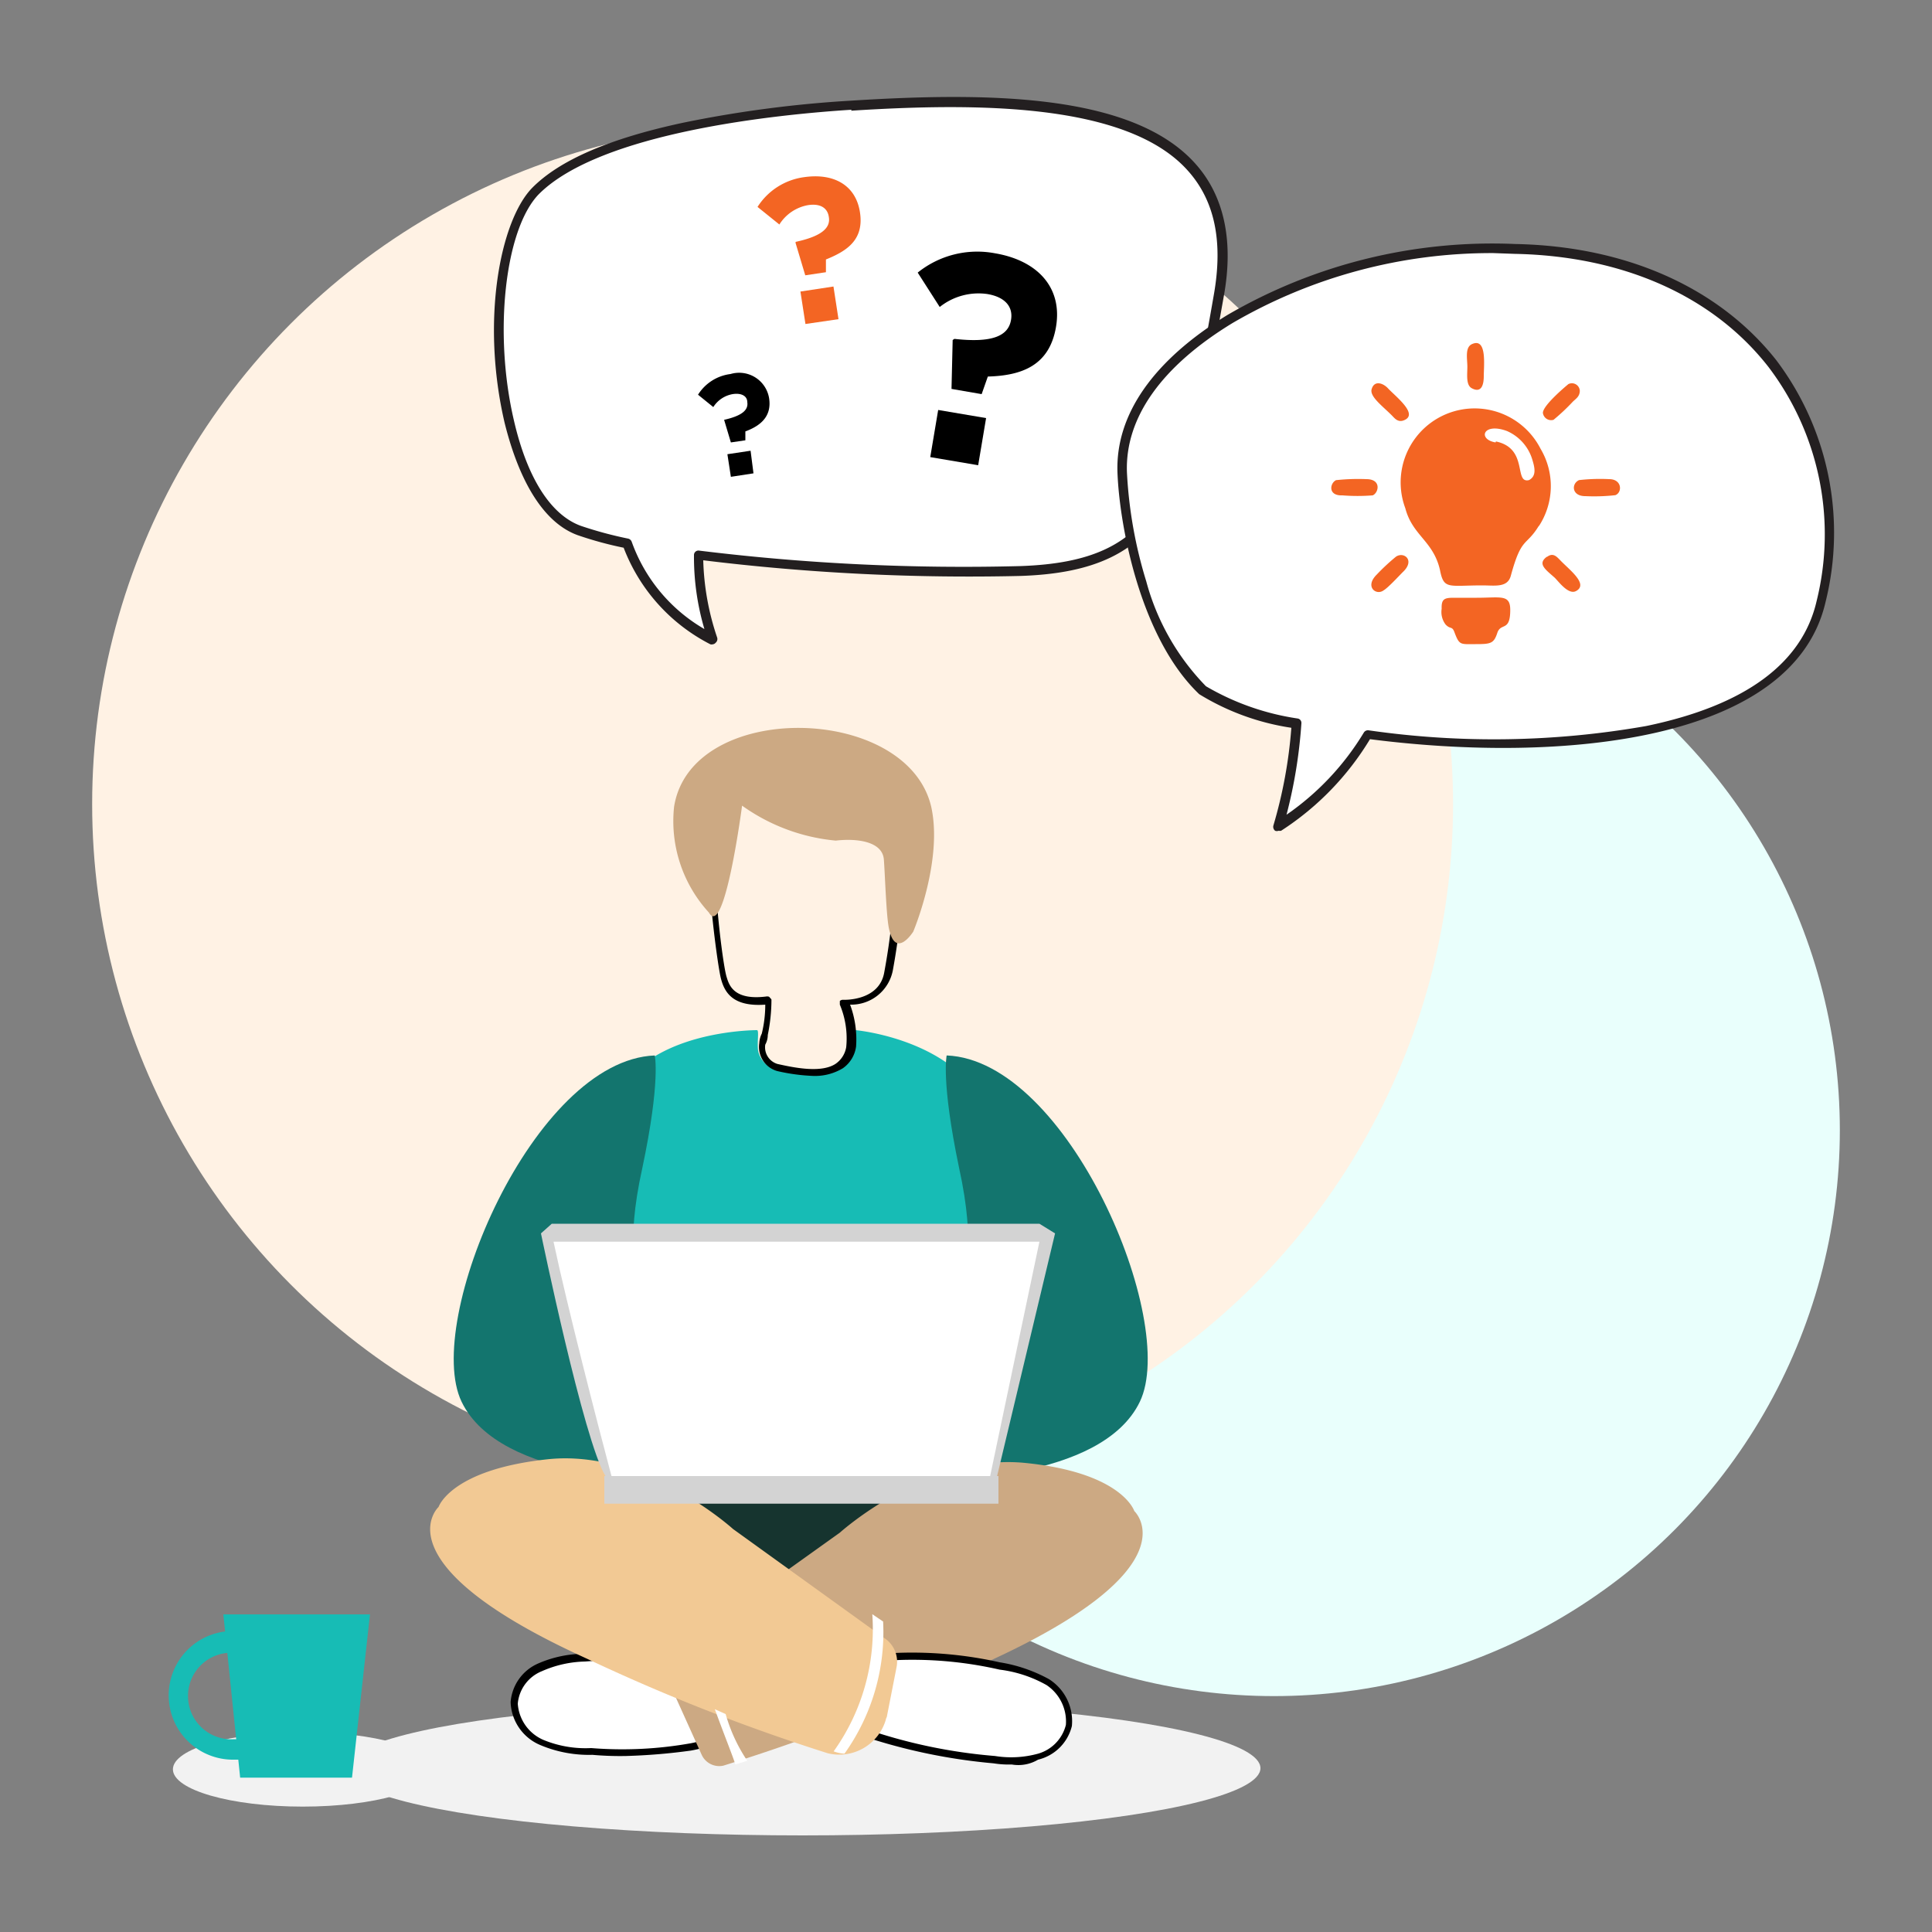 <svg xmlns="http://www.w3.org/2000/svg" id="Layer_1" data-name="Layer 1" viewBox="0 0 100 100"><rect x="0" y="0" width="100" height="100" fill="#808080" stroke="none"/><title>Brainstorm</title><circle cx="65.94" cy="58.5" r="29.29" style="fill:#e9fffc"></circle><circle cx="39.99" cy="41.62" r="35.22" style="fill:#fff2e4"></circle><ellipse cx="15.67" cy="91.58" rx="6.72" ry="1.93" style="fill:#f2f2f2"></ellipse><ellipse cx="41.54" cy="91.52" rx="23.7" ry="3.48" style="fill:#f2f2f2"></ellipse><polygon points="18.22 92.01 12.43 92.01 11.56 83.56 19.15 83.56 18.22 92.01" style="fill:#17bcb5"></polygon><path d="M12.87,91.08h-.75a3.33,3.33,0,0,1-.31-6.65h1.06v1.12h-.75a2.24,2.24,0,1,0,0,4.47h.75Z" style="fill:#17bcb5"></path><path d="M51.18,62.41c2.37-8.28-6.9-9.09-6.9-9.09s.06.63-.06,1.06a1.22,1.22,0,0,1-.87.94,4.9,4.9,0,0,1-1.62.06,4.9,4.9,0,0,1-1.62-.06,1.22,1.22,0,0,1-.87-.94c-.06-.43.06-1.06-.06-1.06s-10.64,0-6.91,9.09C33.33,65,33.83,69.31,34,73.23c.13,4.1-.43,7.9-.37,9.39,0,.5-.06,1.18.5,1.18a52.22,52.22,0,0,0,7.71-.06,62,62,0,0,0,7.71.06c.56,0,.5-.68.5-1.18.06-1.49-.5-5.35-.37-9.39A45,45,0,0,1,51.18,62.41Z" style="fill:#17bcb5"></path><path d="M49,54.63c6.28.25,12,13.75,10,17.92s-10.51,4-10.51,4l-6-3.17s8-3.55,7.65-5.6.43-3.11-.5-7.34C48.7,55.94,49,54.63,49,54.63Z" style="fill:#13756e"></path><path d="M33.89,54.63c-6.28.25-12,13.75-10,17.92s10.51,4,10.51,4l6-3.17s-8-3.55-7.65-5.6-.44-3.11.5-7.34C34.2,55.94,33.89,54.63,33.89,54.63Z" style="fill:#13756e"></path><path d="M49.57,73.54a16.72,16.72,0,0,0-5-.56A29.76,29.76,0,0,0,36.82,74a14.69,14.69,0,0,0-2.74,1c-.06,3.36-.44,6.29-.44,7.53,0,.5-.06,1.18.5,1.18a52.22,52.22,0,0,0,7.71-.06,62.15,62.15,0,0,0,7.72.06c.56,0,.49-.68.49-1.18A80.27,80.27,0,0,1,49.57,73.54Z" style="fill:#16342f"></path><path d="M37.25,86.17a26.33,26.33,0,0,0-7-.38,6,6,0,0,0-2.3.5,2.2,2.2,0,0,0-1.3,1.81,2.37,2.37,0,0,0,1.43,2.05,7.19,7.19,0,0,0,2.55.5,21.28,21.28,0,0,0,5.22-.25,7.86,7.86,0,0,0,4.48-2.49" style="fill:#fff"></path><path d="M32.4,90.89a16.29,16.29,0,0,1-1.74-.06,6.48,6.48,0,0,1-2.68-.5,2.5,2.5,0,0,1-1.55-2.23,2.38,2.38,0,0,1,1.43-2,6,6,0,0,1,2.36-.5,29.45,29.45,0,0,1,7,.37c.13,0,.19.13.19.25h0c0,.12-.13.19-.25.19A25.88,25.88,0,0,0,30.28,86a5.81,5.81,0,0,0-2.23.5,2,2,0,0,0-1.25,1.68,2.2,2.2,0,0,0,1.31,1.87,5.72,5.72,0,0,0,2.49.43,20.19,20.19,0,0,0,5.16-.25,8,8,0,0,0,4.35-2.42c.06-.07.19-.13.25,0s.13.18,0,.25h0a8.18,8.18,0,0,1-4.6,2.55A30.53,30.53,0,0,1,32.4,90.89Z"></path><path d="M42.1,55.69a9.89,9.89,0,0,1-1.86-.25A1.29,1.29,0,0,1,39.3,54a1.23,1.23,0,0,1,.13-.5A6.32,6.32,0,0,0,39.61,52c-1.67.12-2.11-.62-2.3-1.37s-1.05-7-.43-8.65c1-2.67,5.22-1.86,7.59-1,2.17.81,2.24,2.73,2.3,3.79v.31a35.11,35.11,0,0,1-.56,5.16A2.19,2.19,0,0,1,44,52a5.14,5.14,0,0,1,.31,2.17,1.64,1.64,0,0,1-.68,1.12A2.79,2.79,0,0,1,42.1,55.69Zm-2.36-4.11c.06,0,.06,0,.12.07s.07.06.07.12a9.17,9.17,0,0,1-.19,1.8,1.05,1.05,0,0,1-.13.5.9.9,0,0,0,.63,1c.81.18,2.24.49,3,0a1.31,1.31,0,0,0,.56-.87h0A4.52,4.52,0,0,0,43.47,52v-.19a.24.24,0,0,1,.19-.06c.06,0,1.86.06,2.11-1.43a34.45,34.45,0,0,0,.56-5.1v-.31c0-1.06-.06-2.74-2-3.49s-6.22-1.55-7.09.81c-.62,1.43.13,7.59.37,8.34.13.43.38,1.24,2.12,1Z"></path><path d="M43.47,79.33s4.54-4.11,9.58-3.61,5.66,2.49,5.66,2.49,3.17,2.92-7.65,7.83a100.51,100.51,0,0,1-13.62,5.35,1,1,0,0,1-1.12-.56L34.14,86Z" style="fill:#cca983"></path><path d="M44.59,89.71a28.65,28.65,0,0,0,6.84,1.43A5.93,5.93,0,0,0,53.8,91a2.06,2.06,0,0,0,.43-3.86,7.1,7.1,0,0,0-2.49-.87,20.73,20.73,0,0,0-5.16-.5,8.06,8.06,0,0,0-4.79,1.81" style="fill:#fff"></path><path d="M52.37,91.33a5,5,0,0,1-.94-.06,29.66,29.66,0,0,1-6.84-1.43c-.12-.06-.12-.13-.12-.25s.12-.13.25-.13a27.39,27.39,0,0,0,6.78,1.43,5.26,5.26,0,0,0,2.23-.12,2.07,2.07,0,0,0,1.44-1.49,2.27,2.27,0,0,0-1-2.06,6.57,6.57,0,0,0-2.43-.8,20.27,20.27,0,0,0-5.16-.5,8.14,8.14,0,0,0-4.73,1.74.18.18,0,0,1-.24,0h0a.18.18,0,0,1,0-.25h0a8.23,8.23,0,0,1,4.91-1.86,20.73,20.73,0,0,1,5.22.49,7.87,7.87,0,0,1,2.55.87,2.57,2.57,0,0,1,1.19,2.43,2.37,2.37,0,0,1-1.75,1.74A2,2,0,0,1,52.37,91.33Z"></path><path d="M37.94,79.14S33.39,75,28.36,75.53,22.7,78,22.7,78s-3.18,2.92,7.65,7.84a99.76,99.76,0,0,0,12.5,4.91,2.51,2.51,0,0,0,3-1.74c0-.06.06-.13.06-.19l.5-2.55a1.46,1.46,0,0,0-.56-1.43Z" style="fill:#f2c994"></path><path d="M31.34,76.4C30.22,74.6,28,63.84,28,63.84l.56-.5H53.8l.81.5-3,12.56Z" style="fill:#d3d3d3"></path><path d="M31.65,76.4c-.68-2.55-2.3-8.83-3-12.13H53.8L51.25,76.4Z" style="fill:#fff"></path><rect x="31.28" y="76.4" width="20.4" height="1.43" style="fill:#d3d3d3"></rect><path d="M36.69,47.23a7,7,0,0,1-1.8-5.47c.87-5.54,12.06-5.35,13.31,0,.62,2.79-.93,6.46-.93,6.46S46.33,49.72,46,48c-.13-.69-.19-2.68-.25-3.49-.06-1-1.49-1.12-2.49-1a9.9,9.9,0,0,1-4.85-1.81S37.5,48.66,36.69,47.23Z" style="fill:#cca983"></path><path d="M45.15,83.55a10.87,10.87,0,0,1-2,7.1,1.87,1.87,0,0,0,.56.12,10.82,10.82,0,0,0,2-6.84Z" style="fill:#fff"></path><path d="M37,88.47c.5,1.37,1,2.61,1.06,2.86l.62-.19a8.47,8.47,0,0,1-1.12-2.42Z" style="fill:#fff"></path><path d="M44.06,5.44c-4.38.28-13.21,1.25-16.35,4.45S25.34,25.76,30,27.45a19.61,19.61,0,0,0,2.48.67,9,9,0,0,0,4.42,5,13.52,13.52,0,0,1-.73-4.36,111.89,111.89,0,0,0,16.67.8c7.46-.25,8.49-4.17,10.26-14.25C64.81,5.58,55,4.74,44.06,5.44Z" style="fill:#fff"></path><path d="M36.89,33.35a.24.24,0,0,1-.12,0,9.37,9.37,0,0,1-4.49-5,18.67,18.67,0,0,1-2.38-.65c-1.71-.62-3-2.68-3.78-5.81-1.24-5.31-.23-10.44,1.41-12.15,1.41-1.44,4-2.57,7.84-3.39a60.75,60.75,0,0,1,8.68-1.14h0c7-.44,14.55-.4,17.82,3.26,1.49,1.66,2,4,1.47,6.88-1.78,10.09-2.81,14.2-10.5,14.46A112.74,112.74,0,0,1,36.4,29a13.49,13.49,0,0,0,.72,4,.25.25,0,0,1-.08.27A.22.22,0,0,1,36.89,33.35ZM44.08,5.68c-3.81.24-13,1.16-16.2,4.38-1.75,1.82-2.34,7.18-1.28,11.7.69,3,1.92,4.9,3.47,5.46a20.25,20.25,0,0,0,2.45.66.26.26,0,0,1,.18.17,8.53,8.53,0,0,0,3.76,4.51,13.16,13.16,0,0,1-.54-3.83.23.23,0,0,1,.27-.23,112.11,112.11,0,0,0,16.63.8c7.23-.25,8.23-3.8,10-14,.5-2.79.06-4.91-1.34-6.47-3.15-3.53-11-3.51-17.43-3.1Z" style="fill:#231f20"></path><path d="M78.42,12.88a27,27,0,0,0-14.77,3.64c-3.68,2.24-5.67,5-5.56,7.93S59.3,33,62.26,35.7a13.14,13.14,0,0,0,4.87,1.73,24.35,24.35,0,0,1-.95,5.32,14.27,14.27,0,0,0,4.6-4.7c9,1.17,21.76.52,23.47-6.89C96.38,21.94,90.31,13.11,78.42,12.88Z" style="fill:#fff"></path><path d="M66.18,43A.25.25,0,0,1,66,43a.26.26,0,0,1-.09-.27,24.19,24.19,0,0,0,.93-5.06,12.67,12.67,0,0,1-4.77-1.74C59,33,57.94,27.16,57.84,24.46c-.11-3,1.86-5.81,5.68-8.15a27.25,27.25,0,0,1,14.91-3.68c5.75.11,10.54,2.26,13.5,6a14.82,14.82,0,0,1,2.56,12.53c-1.67,7.26-13.71,8.37-23.58,7.1A14.66,14.66,0,0,1,66.31,43,.33.33,0,0,1,66.18,43ZM77.3,13.1a26.6,26.6,0,0,0-13.52,3.63c-3.67,2.24-5.55,4.9-5.45,7.71a23,23,0,0,0,1,5.65,12.36,12.36,0,0,0,3.09,5.43,13.18,13.18,0,0,0,4.75,1.67.23.23,0,0,1,.19.25,25.48,25.48,0,0,1-.77,4.73,13.89,13.89,0,0,0,4-4.25.25.25,0,0,1,.24-.12,45.44,45.44,0,0,0,14.37-.22c5.12-1.06,8.09-3.24,8.83-6.48A14.32,14.32,0,0,0,91.54,19c-2.86-3.67-7.52-5.75-13.13-5.86h0Z" style="fill:#231f20"></path><path d="M82.05,25.68c-.7,0-.73-.64-.32-.83a9.67,9.67,0,0,1,1.56-.05c.67,0,.69.69.32.83A9.8,9.8,0,0,1,82.05,25.68Zm-2.19-4.31c0-.41,1.32-1.49,1.32-1.49a.41.41,0,0,1,.59.34c0,.31-.21.42-.36.57a10.54,10.54,0,0,1-1,.94A.43.43,0,0,1,79.86,21.37Zm-8.6,8.37a10.72,10.72,0,0,1,1-.93c.41-.27,1,.19.35.8-.22.22-.76.81-1,.95C71.23,30.84,70.62,30.37,71.26,29.74Zm4.91-11.92c.81-.39.63,1.1.63,1.65s-.18.87-.63.62c-.3-.17-.22-.71-.22-1.11S75.82,18,76.17,17.82ZM71,20.13c.14-.46.6-.31.87,0,.44.45,1.52,1.3.83,1.61-.34.16-.52-.1-.66-.24C71.54,21,70.87,20.51,71,20.13Zm9.08,8.69c.31-.23.5,0,.66.16.47.5,1.5,1.25.84,1.61-.39.22-.9-.48-1.1-.68C80,29.48,79.56,29.19,80.06,28.82Zm-4.82,2.12c.39,0,.78,0,1.17,0,1.25,0,1.74-.19,1.74.63,0,1.15-.49.64-.67,1.19s-.34.58-1.13.58-.83.07-1.09-.62c-.12-.33-.21-.13-.46-.4a1.07,1.07,0,0,1-.2-.81C74.6,31,74.77,30.94,75.24,30.94Zm-6.08-6.09a10.69,10.69,0,0,1,1.54-.05c.8,0,.64.71.33.84a9.92,9.92,0,0,1-1.57,0C68.72,25.67,68.83,25,69.16,24.85Zm8.25-2c1.7.36.91,2.19,1.71,2,.38-.2.31-.6.19-1A2.35,2.35,0,0,0,78,22.31C76.76,21.85,76.47,22.74,77.41,22.9Zm2.23,4.35c-.68,1.12-.9.54-1.46,2.6-.17.63-.82.5-1.47.5-1.78,0-2,.23-2.2-.81-.35-1.5-1.42-1.77-1.79-3.18a3.83,3.83,0,0,1,7-3.08A3.78,3.78,0,0,1,79.64,27.25Z" style="fill:#f36523;fill-rule:evenodd"></path><path d="M42.9,11.23c-.07-.49-.47-.71-1.09-.61a2.21,2.21,0,0,0-1.47,1l-1.13-.91a3.39,3.39,0,0,1,2.41-1.54c1.52-.22,2.67.4,2.89,1.81s-.64,2-1.76,2.45l0,.66-1.07.16-.5-1.67,0-.06C42.52,12.23,43,11.8,42.9,11.23Zm-1.21,5.54-.26-1.68,1.71-.26.26,1.69Z" style="fill:#f36523"></path><path d="M52.33,16.56c.12-.7-.33-1.19-1.22-1.34a3.22,3.22,0,0,0-2.47.67L47.5,14.11a4.92,4.92,0,0,1,4-1c2.19.37,3.5,1.76,3.16,3.8s-1.81,2.53-3.53,2.58l-.32.91-1.56-.27.06-2.53.09-.06C51.36,17.76,52.19,17.39,52.33,16.56Zm-4.18,7.1.41-2.44,2.48.42-.41,2.44Z"></path><path d="M38.68,20.82c0-.34-.33-.49-.76-.42a1.49,1.49,0,0,0-1,.67l-.79-.64a2.32,2.32,0,0,1,1.68-1.07,1.57,1.57,0,0,1,2,1.26c.14.94-.45,1.42-1.23,1.71v.46l-.75.11-.35-1.17,0,0C38.41,21.52,38.74,21.22,38.68,20.82Zm-.85,3.86-.18-1.17,1.2-.18L39,24.5Z"></path></svg>